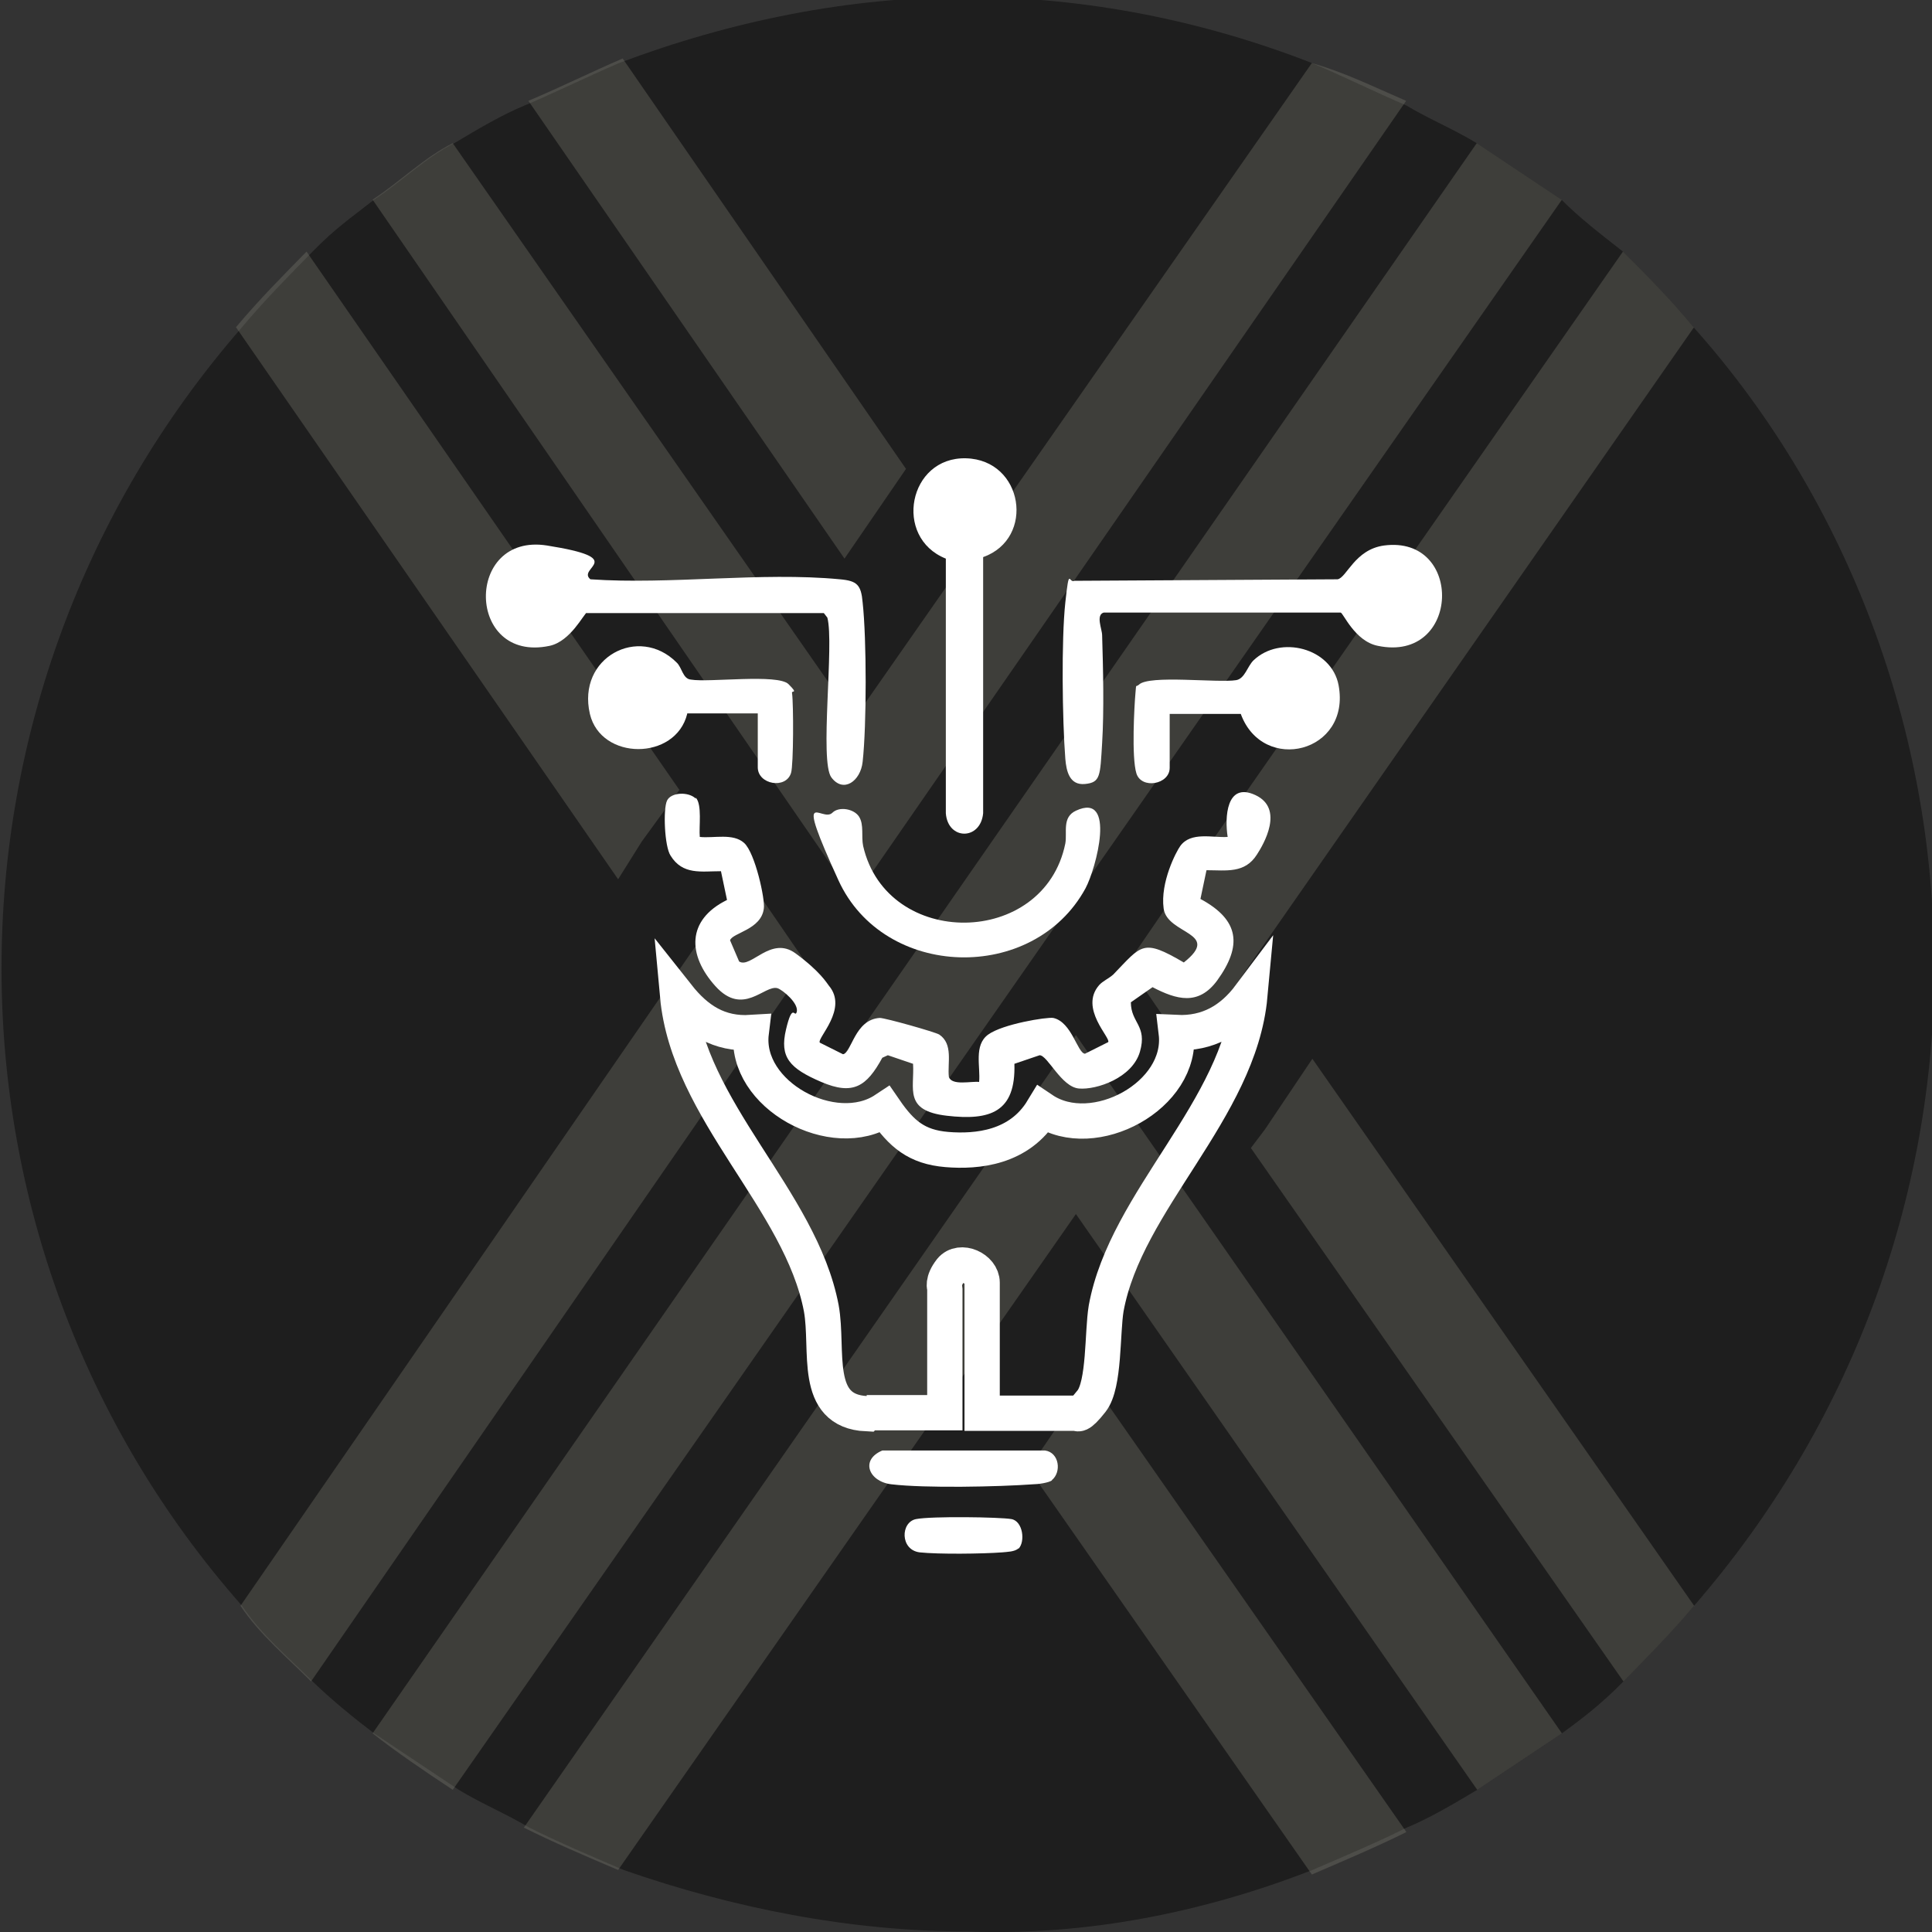 <?xml version="1.0" encoding="UTF-8"?>
<svg id="Layer_1" xmlns="http://www.w3.org/2000/svg" version="1.1" viewBox="0 0 383.2 383.2">
  <rect x="0" y="0" width="383.2" height="383.2" fill="#333333" stroke="none"/>
  <!-- Generator: Adobe Illustrator 29.1.0, SVG Export Plug-In . SVG Version: 2.1.0 Build 142)  -->
  <defs>
    <style>
      .st0 {
        fill: #fff;
      }

      .st1 {
        fill: #1e1e1e;
      }

      .st2 {
        fill: #89887b;
      }

      .st3 {
        opacity: .3;
      }

      .st4 {
        fill: none;
        stroke: #fff;
        stroke-miterlimit: 10;
        stroke-width: 7px;
      }
    </style>
  </defs>
  <g id="Layer_1-2">
    <path class="st1" d="M383.7,191.2c0,46.8-16.8,91.7-47.7,127.3-4.7,5.6-9.4,10.3-14,15s-8.4,7.5-12.2,10.3c-5.6,3.7-11.2,7.5-16.8,11.2-4.7,2.8-9.4,5.6-14,7.5-5.6,2.8-12.2,5.6-18.7,8.4-21.5,8.4-44.9,13.1-68.3,12.2-23.4,0-46.8-4.7-68.3-12.2h0c-6.6-2.8-13.1-5.6-18.7-8.4-4.7-2.8-9.4-4.7-14-7.5-5.6-3.7-11.2-7.5-16.8-11.2-3.7-2.8-8.4-6.6-12.2-10.3-4.7-4.7-10.3-9.4-14-15-63.6-72.1-63.6-180.6,0-253.6,4.7-5.6,9.4-10.3,14-15s7.5-6.6,12.2-10.3c5.6-3.7,10.3-8.4,15.9-11.2,4.7-2.8,9.4-5.6,14-7.5s12.2-5.6,18.7-8.4C145.1,4.1,168.5-.6,191.9-.6s46.8,4.7,68.3,13.1c6.6,2.8,12.2,5.6,18.7,8.4,4.7,2.8,9.4,4.7,14,7.5,5.6,3.7,11.2,7.5,16.8,11.2,3.7,3.7,7.5,6.6,12.2,10.3,4.7,4.7,9.4,9.4,14,15,30.9,34.6,47.7,80.5,47.7,126.3h0Z"/>
    <g class="st3">
      <path class="st2" d="M179.7,93l-12.2,17.8L104.8,20c6.6-2.8,12.2-5.6,18.7-8.4l56.2,81.4Z"/>
      <path class="st2" d="M336,64.9l-88,126.3-12.2,17.8-12.2-17.8,12.2-17.8,86.1-123.5c4.7,4.7,9.4,9.4,14,15,0,0,.1,0,.1,0Z"/>
      <path class="st2" d="M309.8,39.6L89.8,355c-5.6-3.7-11.2-7.5-15.9-11.2L292.9,28.4c5.6,3.7,11.2,7.5,16.8,11.2h.1Z"/>
      <path class="st2" d="M134.8,156.6l-7.5,10.3-4.7,7.5L46.8,64.9c4.7-5.6,9.4-10.3,14-15l73.9,106.7h.1Z"/>
      <path class="st2" d="M160,191.2l-98.3,142.3c-4.7-4.7-10.3-9.4-14-15l100.1-145.1h0l12.2,17.8h0Z"/>
      <path class="st2" d="M278.9,20l-109.5,158.2L73.9,39.6c5.6-3.7,10.3-8.4,15.9-11.2l79.6,114.2L260.2,12.5c6.6,1.9,12.2,4.7,18.7,7.5h0Z"/>
      <path class="st2" d="M278.9,363.4c-5.6,2.8-12.2,5.6-18.7,8.4l-56.2-80.5,12.2-17.8,62.7,89.8h0Z"/>
      <path class="st2" d="M336,318.5c-4.7,5.6-9.4,10.3-14,15l-73.9-105.8,2.8-3.7,9.4-14,75.8,108.6h-.1Z"/>
      <path class="st2" d="M309.8,343.8c-5.6,3.7-11.2,7.5-16.8,11.2l-79.6-114.2-90.8,130.1h0c-6.6-2.8-13.1-5.6-18.7-8.4l109.5-157.2,96.4,138.5h0Z"/>
    </g>
  </g>
  <path class="st4" d="M171.9,280.4c-10.8-.5-7.5-12.6-9-20.9-4.1-21.6-26.4-39.1-28.5-62,3.8,4.8,8.2,7.7,14.6,7.3-1.5,12.4,16.4,22,26.5,15.3,3.3,4.8,6.3,7.4,12.3,7.9s14.4-.3,19-7.9c10.1,6.8,28-2.8,26.5-15.3,6.3.3,11-2.5,14.6-7.3-2.1,22.7-24.6,40.6-28.5,62-.8,4.8-.3,15.1-2.9,18.4s-2.7,2.4-3.1,2.4h-18.6v-25.9c0-2.8-4.3-4.8-6.2-2.5-1.8,2.3-1.2,3.5-1.2,3.7v24.6h-15.5.2Z"/>
  <path class="st0" d="M138,158.2c1.3,1.4.6,5.8.8,7.8,2.8.3,6.6-.8,8.8,1.2s4.2,11.3,3.9,13c-.5,4.2-6.2,4.8-6.7,6.3l1.8,4.2c2.3,1.5,6.3-5.2,11.2-1.6s6.2,5.9,6.6,6.4c3.9,4.6-2.4,10.4-1.8,11.3l4.6,2.3c1.7-.2,2.3-6.9,7.3-7.2,1.1,0,11,2.8,11.8,3.3,2.8,1.9,1.6,5.6,1.9,8.4.6,1.8,4.5.8,6,1,.3-3-1.1-7.3,1.8-9.4s11.6-3.5,12.9-3.3c3.7.8,4.8,7,6.3,7.1l4.6-2.3c.6-.8-5.8-6.7-1.8-11.3.7-.8,1.9-1.3,2.8-2.1,5.7-5.9,5.8-7.2,14-2.4,7.6-6-3.3-5.5-4-10.7s2.5-11.3,3.3-12.4c2.1-2.9,6.4-1.6,9.4-1.8-.6-3.8-.3-11,5.5-8.3s1.6,9.8.3,11.8c-2.4,3.8-6.1,3.1-10,3.1l-1.2,5.7c7.8,4.2,8.3,9.3,3.3,16.2-3.7,5-8,3.8-12.8,1.3l-4.3,3c0,4.1,3.3,4.6,1.8,9.8s-8.6,7.6-12.1,7.3-6.2-6.6-7.8-6.6l-5,1.7c.3,9.6-4.8,11.3-13.4,10.3s-6.4-5.3-6.7-10.3l-5-1.7-1.1.5c-3.1,5.7-5.8,7.5-12.1,4.8s-8.3-4.9-7-10.4,1.7-2.3,2.1-3.4c.6-1.7-2.8-4.5-3.8-4.8-2.6-.7-6.8,5.7-12.3-.4s-5.8-13.1,2.3-17.1l-1.2-5.7c-3.9,0-7.6.8-10-3.1-1.2-1.8-1.5-9.2-.7-10.9s4.3-1.8,5.7-.4h0Z"/>
  <path class="st0" d="M218.9,121.5c-1.6.5-.3,3.3-.3,4.5.2,6.6.4,14.9,0,21.4-.4,6.5-.3,7.8-3.4,8.1s-3.7-2.6-3.9-5c-.6-7.7-.8-23.6,0-31s.7-3.7,1.8-4.3l52.2-.3c1.8-.3,3.4-5.9,9.2-6.7,15.9-2.1,15.2,23.3-1.2,19.9-4.6-.9-6.9-6.6-7.4-6.6h-47Z"/>
  <path class="st0" d="M116.4,121.5c-.6.2-3.2,5.7-7.4,6.6-16.6,3.5-16.9-22.5-.5-19.9s5.8,4.4,8.6,6.7c15.9,1.1,33.8-1.5,49.5,0,3.4.3,4.2,1.1,4.5,4.6.8,7.3.8,24.3,0,31.6-.4,3.8-3.8,6.3-6.2,3.1s.6-26.5-.8-31.7l-.7-.9h-47.1Z"/>
  <path class="st0" d="M195,110.6v50.7c-.5,5.4-7,5.4-7.4,0v-50.5c-10.5-4.2-7.4-20.2,4-19.9s13.8,15.9,3.4,19.6h0Z"/>
  <path class="st0" d="M136.3,141.6c-2.3,9.3-17.1,9.3-19.3,0-2.6-11.2,9.7-17.7,17.2-10.2,1.1,1,1.2,3.3,2.9,3.4,3.5.6,17.2-1.2,19.3.9s.5,1.1.7,1.8c.3,2.2.3,14.2-.2,15.8-1,3.3-6.6,2.3-6.6-1.1v-10.7s-14,0-14,0Z"/>
  <path class="st0" d="M246,141.6h-14v10.7c0,3.3-5.6,4.3-6.6,1.1s-.4-13.6-.2-15.8,0-1.2.7-1.8c2-2,15.7-.3,19.3-.9,1.7-.3,2.2-2.7,3.4-3.9,5.3-5.1,15.5-2.5,16.9,4.9,2.5,13.4-15,17.7-19.4,5.7h0Z"/>
  <path class="st0" d="M165.1,161.2c1.3-1.3,4.3-.8,5.3.8s.4,3.9.8,5.8c4.7,20.5,35.9,20.2,40.1-.5.4-2.2-.7-5.2,2.1-6.5,8.1-3.8,4,11.5,1.9,15.4-10.3,18.9-40,18.1-49-1.6-9-19.7-3.3-11.3-1.2-13.4h0Z"/>
  <path class="st0" d="M208.7,293.6c-.7.5-2.8.8-3.8.8-6.9.5-21.4.8-28.1,0-4.4-.5-6.3-4.8-1.8-6.7h32.3c2.8.4,3.3,4.3,1.3,5.9h0Z"/>
  <path class="st0" d="M202,307.1c-.7.7-2.3.7-3.2.8-3.9.3-12.7.4-16.4,0-3.9-.5-3.8-6-.7-6.6s16.6-.4,18.9,0,2.8,4.5,1.4,5.9h0Z"/>
</svg>